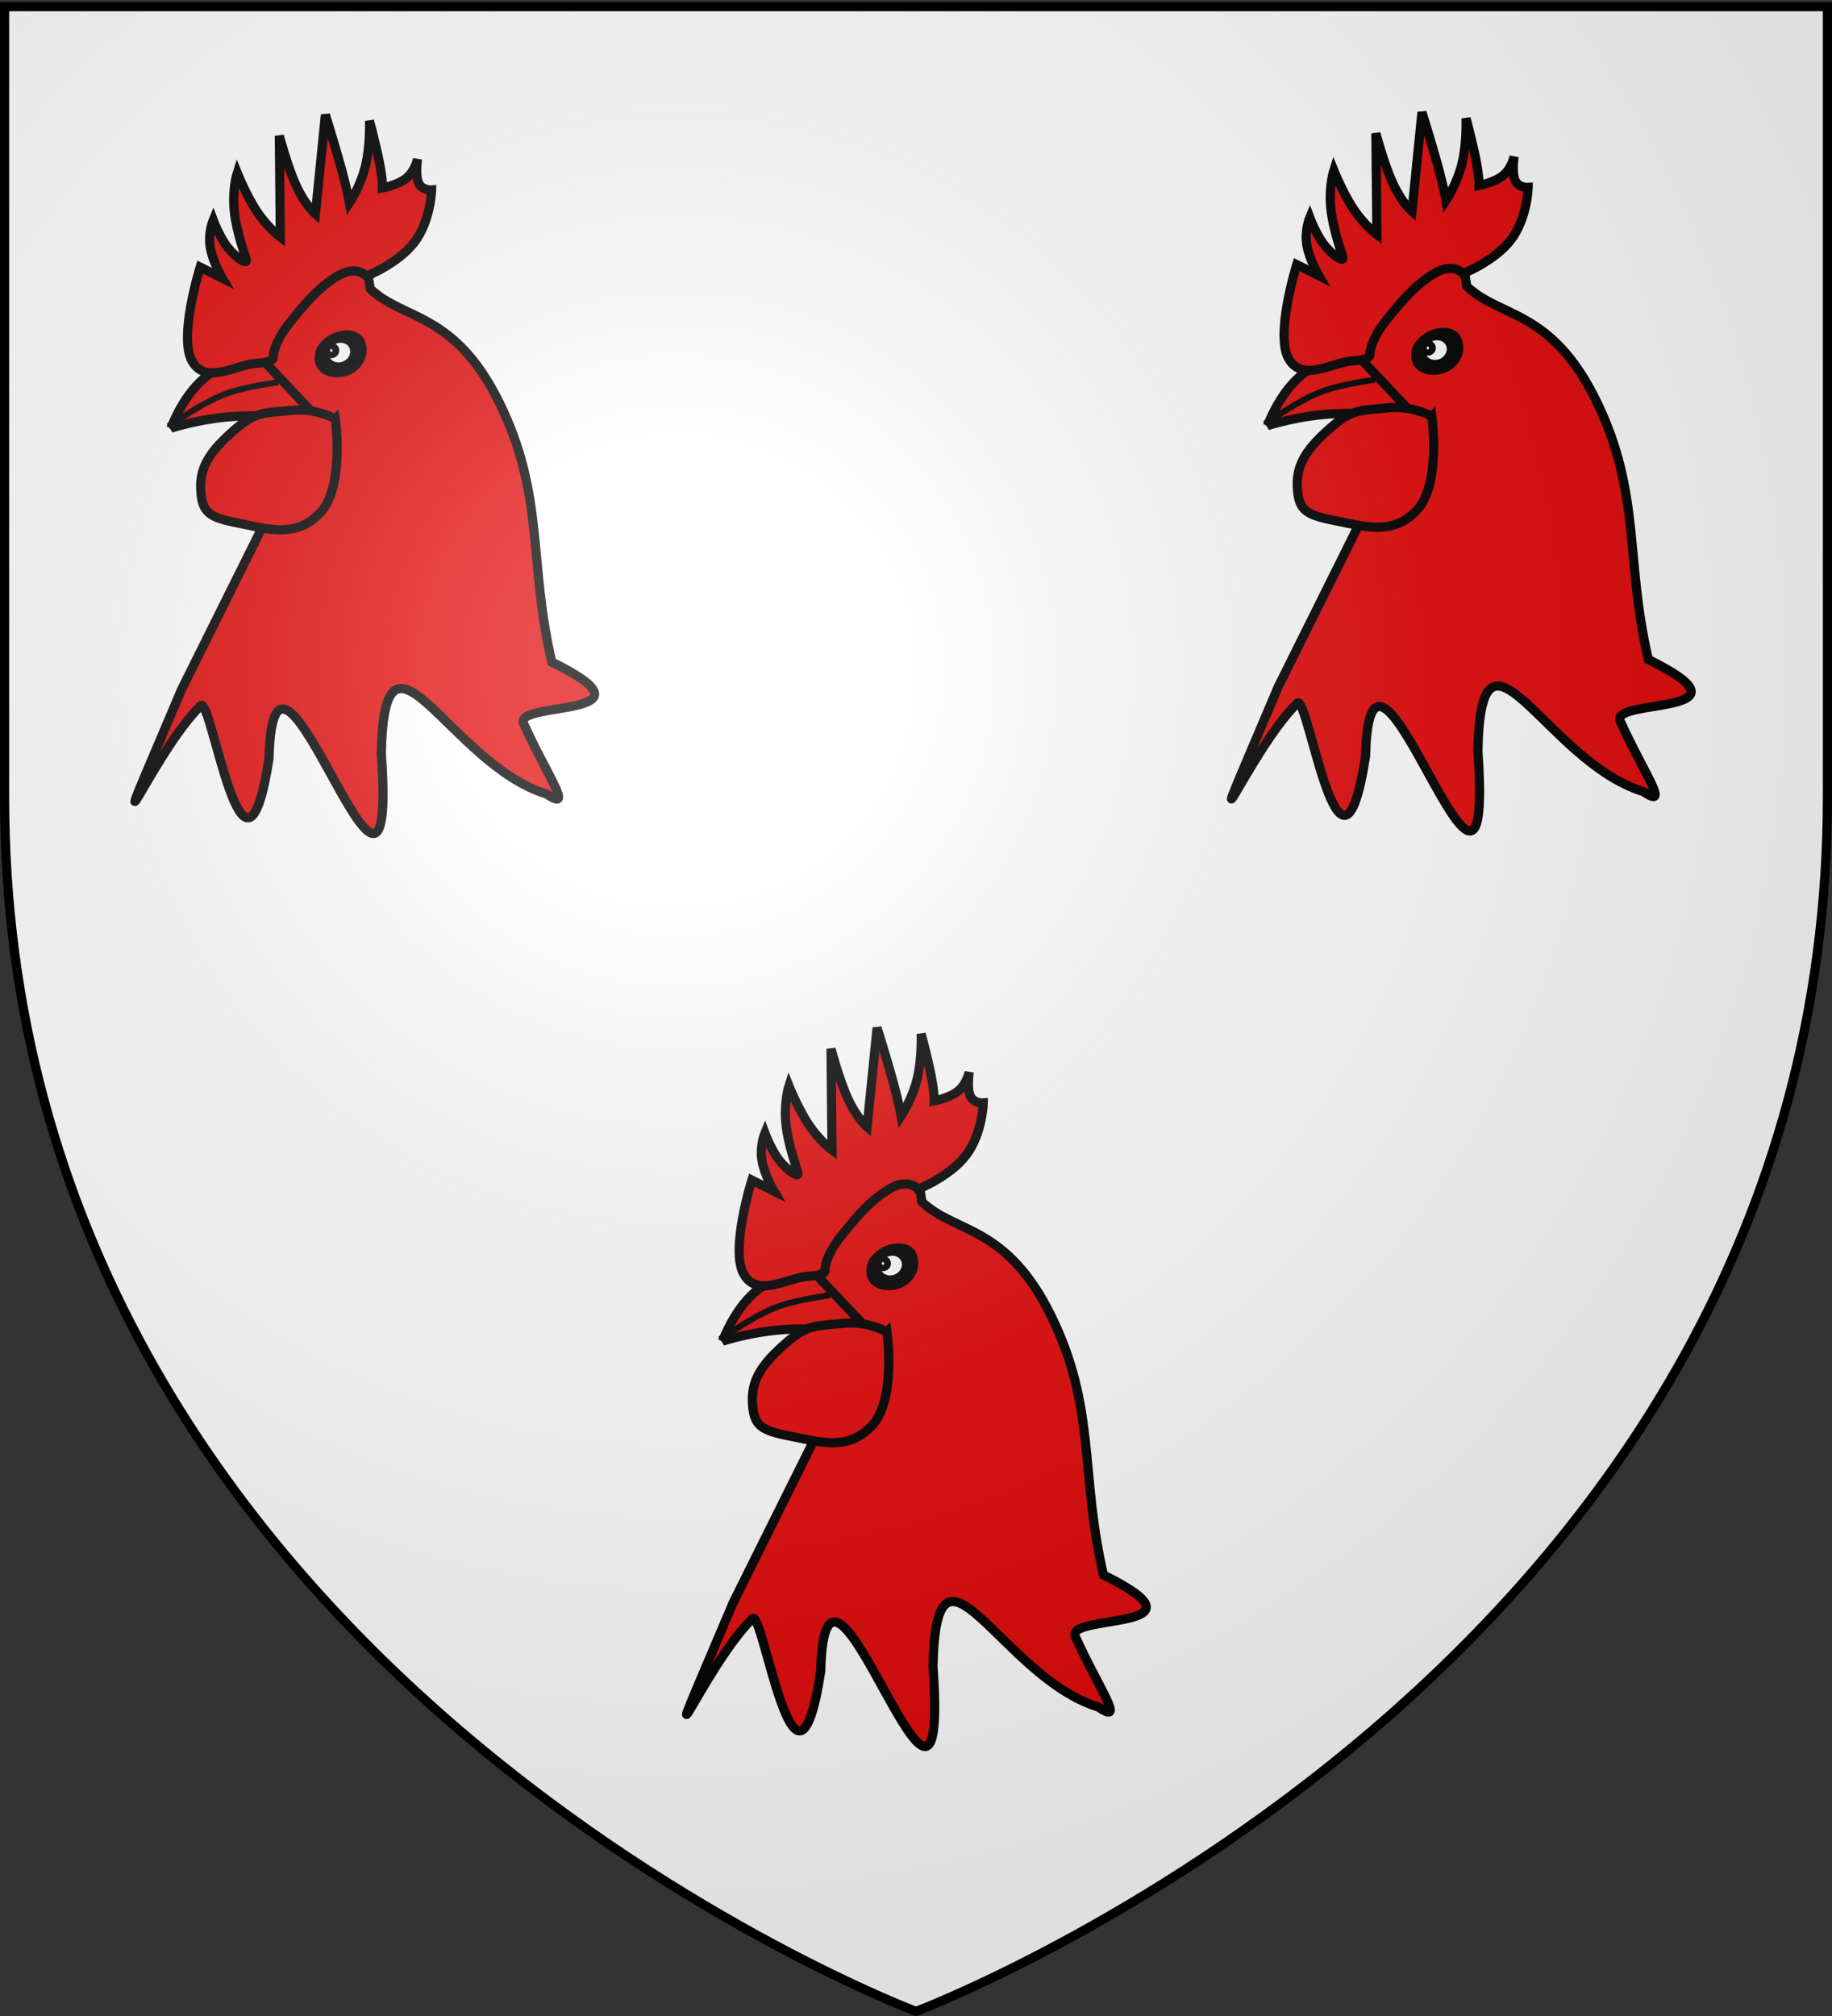 <svg xmlns="http://www.w3.org/2000/svg" xmlns:xlink="http://www.w3.org/1999/xlink" height="660" width="600" version="1.0"><rect width="100%" height="100%" fill="#333333" stroke="none"/><defs><radialGradient xlink:href="#a" id="b" gradientUnits="userSpaceOnUse" gradientTransform="matrix(1.353 0 0 1.349 -77.63 -85.747)" cx="221.445" cy="226.331" fx="221.445" fy="226.331" r="300"/><linearGradient id="a"><stop style="stop-color:white;stop-opacity:.314" offset="0"/><stop offset=".19" style="stop-color:white;stop-opacity:.251"/><stop style="stop-color:#6b6b6b;stop-opacity:.125" offset=".6"/><stop style="stop-color:black;stop-opacity:.125" offset="1"/></linearGradient></defs><g style="display:inline"><path style="fill:#fff;fill-opacity:1;fill-rule:evenodd;stroke:none;stroke-width:1px;stroke-linecap:butt;stroke-linejoin:miter;stroke-opacity:1" d="M300 658.5s298.5-112.32 298.5-397.772V2.176H1.5v258.552C1.5 546.18 300 658.5 300 658.5z"/></g><g style="display:inline"><path style="fill:#e20909;fill-opacity:1;fill-rule:evenodd;stroke:#000;stroke-width:3;stroke-linecap:butt;stroke-linejoin:miter;stroke-miterlimit:4;stroke-dasharray:none;stroke-opacity:1" d="M198.439 224.757c5.73 82.022-35.331-60.44-36.779 1.59-8.271 53.605-18.796-20.712-22.364-17.25-15.873 15.403-36.092 65.011-6.261-5.335l33.466-67.266-9.515-49.219 35.434-29.859 2.382 15.212c10.913 10.453 27.645 7.336 42.41 37.523 14.764 30.188 9.35 51.68 17.06 84.657 37.561 18.506-12.639 12.576-9.215 20.165 7.843 17.381 16.75 29.243 7.518 23.059-31.824-9.729-53.156-63.795-54.136-13.277z" transform="matrix(1 0 0 1 -73.55 21.919)"/><path style="fill:#e20909;fill-opacity:1;fill-rule:evenodd;stroke:#000;stroke-width:3;stroke-linecap:butt;stroke-linejoin:miter;stroke-miterlimit:4;stroke-dasharray:none;stroke-opacity:1" d="M129.544 118.25s3.491-9.861 10.474-16.01c6.983-6.148 17.457-8.584 17.457-8.584l21.485 22.738s-14.234-2.553-26.588-2.089c-12.354.464-22.828 3.945-22.828 3.945z" transform="matrix(1 0 0 1 -73.55 21.919)"/><path d="M191.526 89.982c1.61 3.345-.063 7.495-3.735 9.263-3.672 1.767-8.921.797-9.569-2.86-.462-2.607.31-4.46 2.833-6.473 3.185-2.542 8.86-3.276 10.47.07z" style="fill:#fff;fill-opacity:1;stroke:#000;stroke-width:3;stroke-miterlimit:4;stroke-opacity:1" transform="matrix(1 0 0 1 -73.55 21.919)"/><path d="M189.329 91.306c1.11 2.306-.042 5.163-2.573 6.381-2.53 1.218-5.482.336-6.592-1.97-1.11-2.306.042-5.162 2.573-6.38 2.53-1.219 5.482-.337 6.592 1.969z" style="fill:#fff;fill-opacity:.796;stroke:#000;stroke-width:3;stroke-miterlimit:4;stroke-dasharray:none;stroke-opacity:1" transform="matrix(1 0 0 1 -73.55 21.919)"/><path d="M183.173 92.82c0 .563-.5 1.02-1.118 1.02-.617 0-1.118-.457-1.118-1.02 0-.562.5-1.018 1.118-1.018.618 0 1.118.456 1.118 1.019z" style="fill:#fff;fill-opacity:1;stroke:#000;stroke-width:3;stroke-miterlimit:4;stroke-dasharray:none;stroke-opacity:1" transform="matrix(1 0 0 1 -73.55 21.919)"/><path style="fill:#e20909;fill-opacity:1;fill-rule:evenodd;stroke:#000;stroke-width:3;stroke-linecap:butt;stroke-linejoin:miter;stroke-miterlimit:4;stroke-dasharray:none;stroke-opacity:1" d="M183.368 115.233s3.074 22.1-4.872 30.627c-7.946 8.527-17.11 5.394-26.912 3.48-9.802-1.914-11.948-3.538-12.296-11.137-.348-7.598 3.538-12.819 10.904-19.257 7.366-6.439 10.266-5.569 18.56-6.497 8.294-.928 14.616 2.784 14.616 2.784zM157.485 97.028c-6.644.41-16.405 7.22-20.999-.656-4.593-7.875 2.625-30.844 2.625-30.844l7.218 3.61s-3.199-5.414-3.937-10.172c-.738-4.758.984-8.86.984-8.86s2.215 5.907 4.922 9.188c2.707 3.281 6.234 5.578 5.906 3.938-.328-1.641-3.2-8.942-3.938-16.079-.738-7.136.985-12.468.985-12.468s3.035 7.547 6.562 12.797c3.527 5.25 7.546 8.203 7.546 8.203l-.328-33.14s2.625 10.007 5.577 16.405c2.953 6.399 6.234 9.188 6.234 9.188l3.281-32.485s3.281 10.5 5.25 17.72c1.968 7.218 2.624 11.155 2.624 11.155s3.61-5.414 5.25-12.14c1.64-6.727 1.312-14.766 1.312-14.766s2.215 8.285 3.281 13.781c1.067 5.497.985 8.204.985 8.204s5.003-.903 7.874-3.282c2.87-2.379 3.609-6.234 3.609-6.234s-.82 5.332.328 7.875 4.265 2.297 4.265 2.297-.246 10.008-5.577 17.062c-5.332 7.055-15.749 11.157-15.749 11.157s-3.199-3.856-9.515 0c-6.316 3.855-10.499 8.859-15.748 15.421-5.25 6.563-5.25 10.829-5.25 10.829s1.067 1.886-5.577 2.296z" transform="matrix(1 0 0 1 -73.55 21.919)"/><path d="M128.68 117.63c7.659-4.955 13.065-8.559 19.371-10.811 6.307-2.253 16.668-3.604 16.668-3.604" style="fill:#e20909;fill-rule:evenodd;stroke:#000;stroke-width:2;stroke-linecap:butt;stroke-linejoin:miter;stroke-opacity:1" transform="matrix(1 0 0 1 -73.55 21.919)"/><g style="display:inline"><path style="fill:#e20909;fill-opacity:1;fill-rule:evenodd;stroke:#000;stroke-width:3;stroke-linecap:butt;stroke-linejoin:miter;stroke-miterlimit:4;stroke-dasharray:none;stroke-opacity:1" d="M198.439 224.757c5.73 82.022-35.331-60.44-36.779 1.59-8.271 53.605-18.796-20.712-22.364-17.25-15.873 15.403-36.092 65.011-6.261-5.335l33.466-67.266-9.515-49.219 35.434-29.859 2.382 15.212c10.913 10.453 27.645 7.336 42.41 37.523 14.764 30.188 9.35 51.68 17.06 84.657 37.561 18.506-12.639 12.576-9.215 20.165 7.843 17.381 16.75 29.243 7.518 23.059-31.824-9.729-53.156-63.795-54.136-13.277z" transform="matrix(1 0 0 1 285.587 21.1)"/><path style="fill:#e20909;fill-opacity:1;fill-rule:evenodd;stroke:#000;stroke-width:3;stroke-linecap:butt;stroke-linejoin:miter;stroke-miterlimit:4;stroke-dasharray:none;stroke-opacity:1" d="M129.544 118.25s3.491-9.861 10.474-16.01c6.983-6.148 17.457-8.584 17.457-8.584l21.485 22.738s-14.234-2.553-26.588-2.089c-12.354.464-22.828 3.945-22.828 3.945z" transform="matrix(1 0 0 1 285.587 21.1)"/><path d="M191.526 89.982c1.61 3.345-.063 7.495-3.735 9.263-3.672 1.767-8.921.797-9.569-2.86-.462-2.607.31-4.46 2.833-6.473 3.185-2.542 8.86-3.276 10.47.07z" style="fill:#fff;fill-opacity:1;stroke:#000;stroke-width:3;stroke-miterlimit:4;stroke-opacity:1" transform="matrix(1 0 0 1 285.587 21.1)"/><path d="M189.329 91.306c1.11 2.306-.042 5.163-2.573 6.381-2.53 1.218-5.482.336-6.592-1.97-1.11-2.306.042-5.162 2.573-6.38 2.53-1.219 5.482-.337 6.592 1.969z" style="fill:#fff;fill-opacity:.796;stroke:#000;stroke-width:3;stroke-miterlimit:4;stroke-dasharray:none;stroke-opacity:1" transform="matrix(1 0 0 1 285.587 21.1)"/><path d="M183.173 92.82c0 .563-.5 1.02-1.118 1.02-.617 0-1.118-.457-1.118-1.02 0-.562.5-1.018 1.118-1.018.618 0 1.118.456 1.118 1.019z" style="fill:#fff;fill-opacity:1;stroke:#000;stroke-width:3;stroke-miterlimit:4;stroke-dasharray:none;stroke-opacity:1" transform="matrix(1 0 0 1 285.587 21.1)"/><path style="fill:#e20909;fill-opacity:1;fill-rule:evenodd;stroke:#000;stroke-width:3;stroke-linecap:butt;stroke-linejoin:miter;stroke-miterlimit:4;stroke-dasharray:none;stroke-opacity:1" d="M183.368 115.233s3.074 22.1-4.872 30.627c-7.946 8.527-17.11 5.394-26.912 3.48-9.802-1.914-11.948-3.538-12.296-11.137-.348-7.598 3.538-12.819 10.904-19.257 7.366-6.439 10.266-5.569 18.56-6.497 8.294-.928 14.616 2.784 14.616 2.784zM157.485 97.028c-6.644.41-16.405 7.22-20.999-.656-4.593-7.875 2.625-30.844 2.625-30.844l7.218 3.61s-3.199-5.414-3.937-10.172c-.738-4.758.984-8.86.984-8.86s2.215 5.907 4.922 9.188c2.707 3.281 6.234 5.578 5.906 3.938-.328-1.641-3.2-8.942-3.938-16.079-.738-7.136.985-12.468.985-12.468s3.035 7.547 6.562 12.797c3.527 5.25 7.546 8.203 7.546 8.203l-.328-33.14s2.625 10.007 5.577 16.405c2.953 6.399 6.234 9.188 6.234 9.188l3.281-32.485s3.281 10.5 5.25 17.72c1.968 7.218 2.624 11.155 2.624 11.155s3.61-5.414 5.25-12.14c1.64-6.727 1.312-14.766 1.312-14.766s2.215 8.285 3.281 13.781c1.067 5.497.985 8.204.985 8.204s5.003-.903 7.874-3.282c2.87-2.379 3.609-6.234 3.609-6.234s-.82 5.332.328 7.875 4.265 2.297 4.265 2.297-.246 10.008-5.577 17.062c-5.332 7.055-15.749 11.157-15.749 11.157s-3.199-3.856-9.515 0c-6.316 3.855-10.499 8.859-15.748 15.421-5.25 6.563-5.25 10.829-5.25 10.829s1.067 1.886-5.577 2.296z" transform="matrix(1 0 0 1 285.587 21.1)"/><path d="M128.68 117.63c7.659-4.955 13.065-8.559 19.371-10.811 6.307-2.253 16.668-3.604 16.668-3.604" style="fill:#e20909;fill-rule:evenodd;stroke:#000;stroke-width:2;stroke-linecap:butt;stroke-linejoin:miter;stroke-opacity:1" transform="matrix(1 0 0 1 285.587 21.1)"/></g><g style="display:inline"><path style="fill:#e20909;fill-opacity:1;fill-rule:evenodd;stroke:#000;stroke-width:3;stroke-linecap:butt;stroke-linejoin:miter;stroke-miterlimit:4;stroke-dasharray:none;stroke-opacity:1" d="M198.439 224.757c5.73 82.022-35.331-60.44-36.779 1.59-8.271 53.605-18.796-20.712-22.364-17.25-15.873 15.403-36.092 65.011-6.261-5.335l33.466-67.266-9.515-49.219 35.434-29.859 2.382 15.212c10.913 10.453 27.645 7.336 42.41 37.523 14.764 30.188 9.35 51.68 17.06 84.657 37.561 18.506-12.639 12.576-9.215 20.165 7.843 17.381 16.75 29.243 7.518 23.059-31.824-9.729-53.156-63.795-54.136-13.277z" transform="matrix(1 0 0 1 107.132 320.813)"/><path style="fill:#e20909;fill-opacity:1;fill-rule:evenodd;stroke:#000;stroke-width:3;stroke-linecap:butt;stroke-linejoin:miter;stroke-miterlimit:4;stroke-dasharray:none;stroke-opacity:1" d="M129.544 118.25s3.491-9.861 10.474-16.01c6.983-6.148 17.457-8.584 17.457-8.584l21.485 22.738s-14.234-2.553-26.588-2.089c-12.354.464-22.828 3.945-22.828 3.945z" transform="matrix(1 0 0 1 107.132 320.813)"/><path d="M191.526 89.982c1.61 3.345-.063 7.495-3.735 9.263-3.672 1.767-8.921.797-9.569-2.86-.462-2.607.31-4.46 2.833-6.473 3.185-2.542 8.86-3.276 10.47.07z" style="fill:#fff;fill-opacity:1;stroke:#000;stroke-width:3;stroke-miterlimit:4;stroke-opacity:1" transform="matrix(1 0 0 1 107.132 320.813)"/><path d="M189.329 91.306c1.11 2.306-.042 5.163-2.573 6.381-2.53 1.218-5.482.336-6.592-1.97-1.11-2.306.042-5.162 2.573-6.38 2.53-1.219 5.482-.337 6.592 1.969z" style="fill:#fff;fill-opacity:.796;stroke:#000;stroke-width:3;stroke-miterlimit:4;stroke-dasharray:none;stroke-opacity:1" transform="matrix(1 0 0 1 107.132 320.813)"/><path d="M183.173 92.82c0 .563-.5 1.02-1.118 1.02-.617 0-1.118-.457-1.118-1.02 0-.562.5-1.018 1.118-1.018.618 0 1.118.456 1.118 1.019z" style="fill:#fff;fill-opacity:1;stroke:#000;stroke-width:3;stroke-miterlimit:4;stroke-dasharray:none;stroke-opacity:1" transform="matrix(1 0 0 1 107.132 320.813)"/><path style="fill:#e20909;fill-opacity:1;fill-rule:evenodd;stroke:#000;stroke-width:3;stroke-linecap:butt;stroke-linejoin:miter;stroke-miterlimit:4;stroke-dasharray:none;stroke-opacity:1" d="M183.368 115.233s3.074 22.1-4.872 30.627c-7.946 8.527-17.11 5.394-26.912 3.48-9.802-1.914-11.948-3.538-12.296-11.137-.348-7.598 3.538-12.819 10.904-19.257 7.366-6.439 10.266-5.569 18.56-6.497 8.294-.928 14.616 2.784 14.616 2.784zM157.485 97.028c-6.644.41-16.405 7.22-20.999-.656-4.593-7.875 2.625-30.844 2.625-30.844l7.218 3.61s-3.199-5.414-3.937-10.172c-.738-4.758.984-8.86.984-8.86s2.215 5.907 4.922 9.188c2.707 3.281 6.234 5.578 5.906 3.938-.328-1.641-3.2-8.942-3.938-16.079-.738-7.136.985-12.468.985-12.468s3.035 7.547 6.562 12.797c3.527 5.25 7.546 8.203 7.546 8.203l-.328-33.14s2.625 10.007 5.577 16.405c2.953 6.399 6.234 9.188 6.234 9.188l3.281-32.485s3.281 10.5 5.25 17.72c1.968 7.218 2.624 11.155 2.624 11.155s3.61-5.414 5.25-12.14c1.64-6.727 1.312-14.766 1.312-14.766s2.215 8.285 3.281 13.781c1.067 5.497.985 8.204.985 8.204s5.003-.903 7.874-3.282c2.87-2.379 3.609-6.234 3.609-6.234s-.82 5.332.328 7.875 4.265 2.297 4.265 2.297-.246 10.008-5.577 17.062c-5.332 7.055-15.749 11.157-15.749 11.157s-3.199-3.856-9.515 0c-6.316 3.855-10.499 8.859-15.748 15.421-5.25 6.563-5.25 10.829-5.25 10.829s1.067 1.886-5.577 2.296z" transform="matrix(1 0 0 1 107.132 320.813)"/><path d="M128.68 117.63c7.659-4.955 13.065-8.559 19.371-10.811 6.307-2.253 16.668-3.604 16.668-3.604" style="fill:#e20909;fill-rule:evenodd;stroke:#000;stroke-width:2;stroke-linecap:butt;stroke-linejoin:miter;stroke-opacity:1" transform="matrix(1 0 0 1 107.132 320.813)"/></g></g><g style="display:inline"><path d="M300 658.5s298.5-112.32 298.5-397.772V2.176H1.5v258.552C1.5 546.18 300 658.5 300 658.5z" style="opacity:1;fill:url(#b);fill-opacity:1;fill-rule:evenodd;stroke:none;stroke-width:1px;stroke-linecap:butt;stroke-linejoin:miter;stroke-opacity:1"/></g><g style="display:inline"><path d="M300 658.5S1.5 546.18 1.5 260.728V2.176h597v258.552C598.5 546.18 300 658.5 300 658.5z" style="opacity:1;fill:none;fill-opacity:1;fill-rule:evenodd;stroke:#000;stroke-width:3;stroke-linecap:butt;stroke-linejoin:miter;stroke-miterlimit:4;stroke-dasharray:none;stroke-opacity:1"/></g></svg>